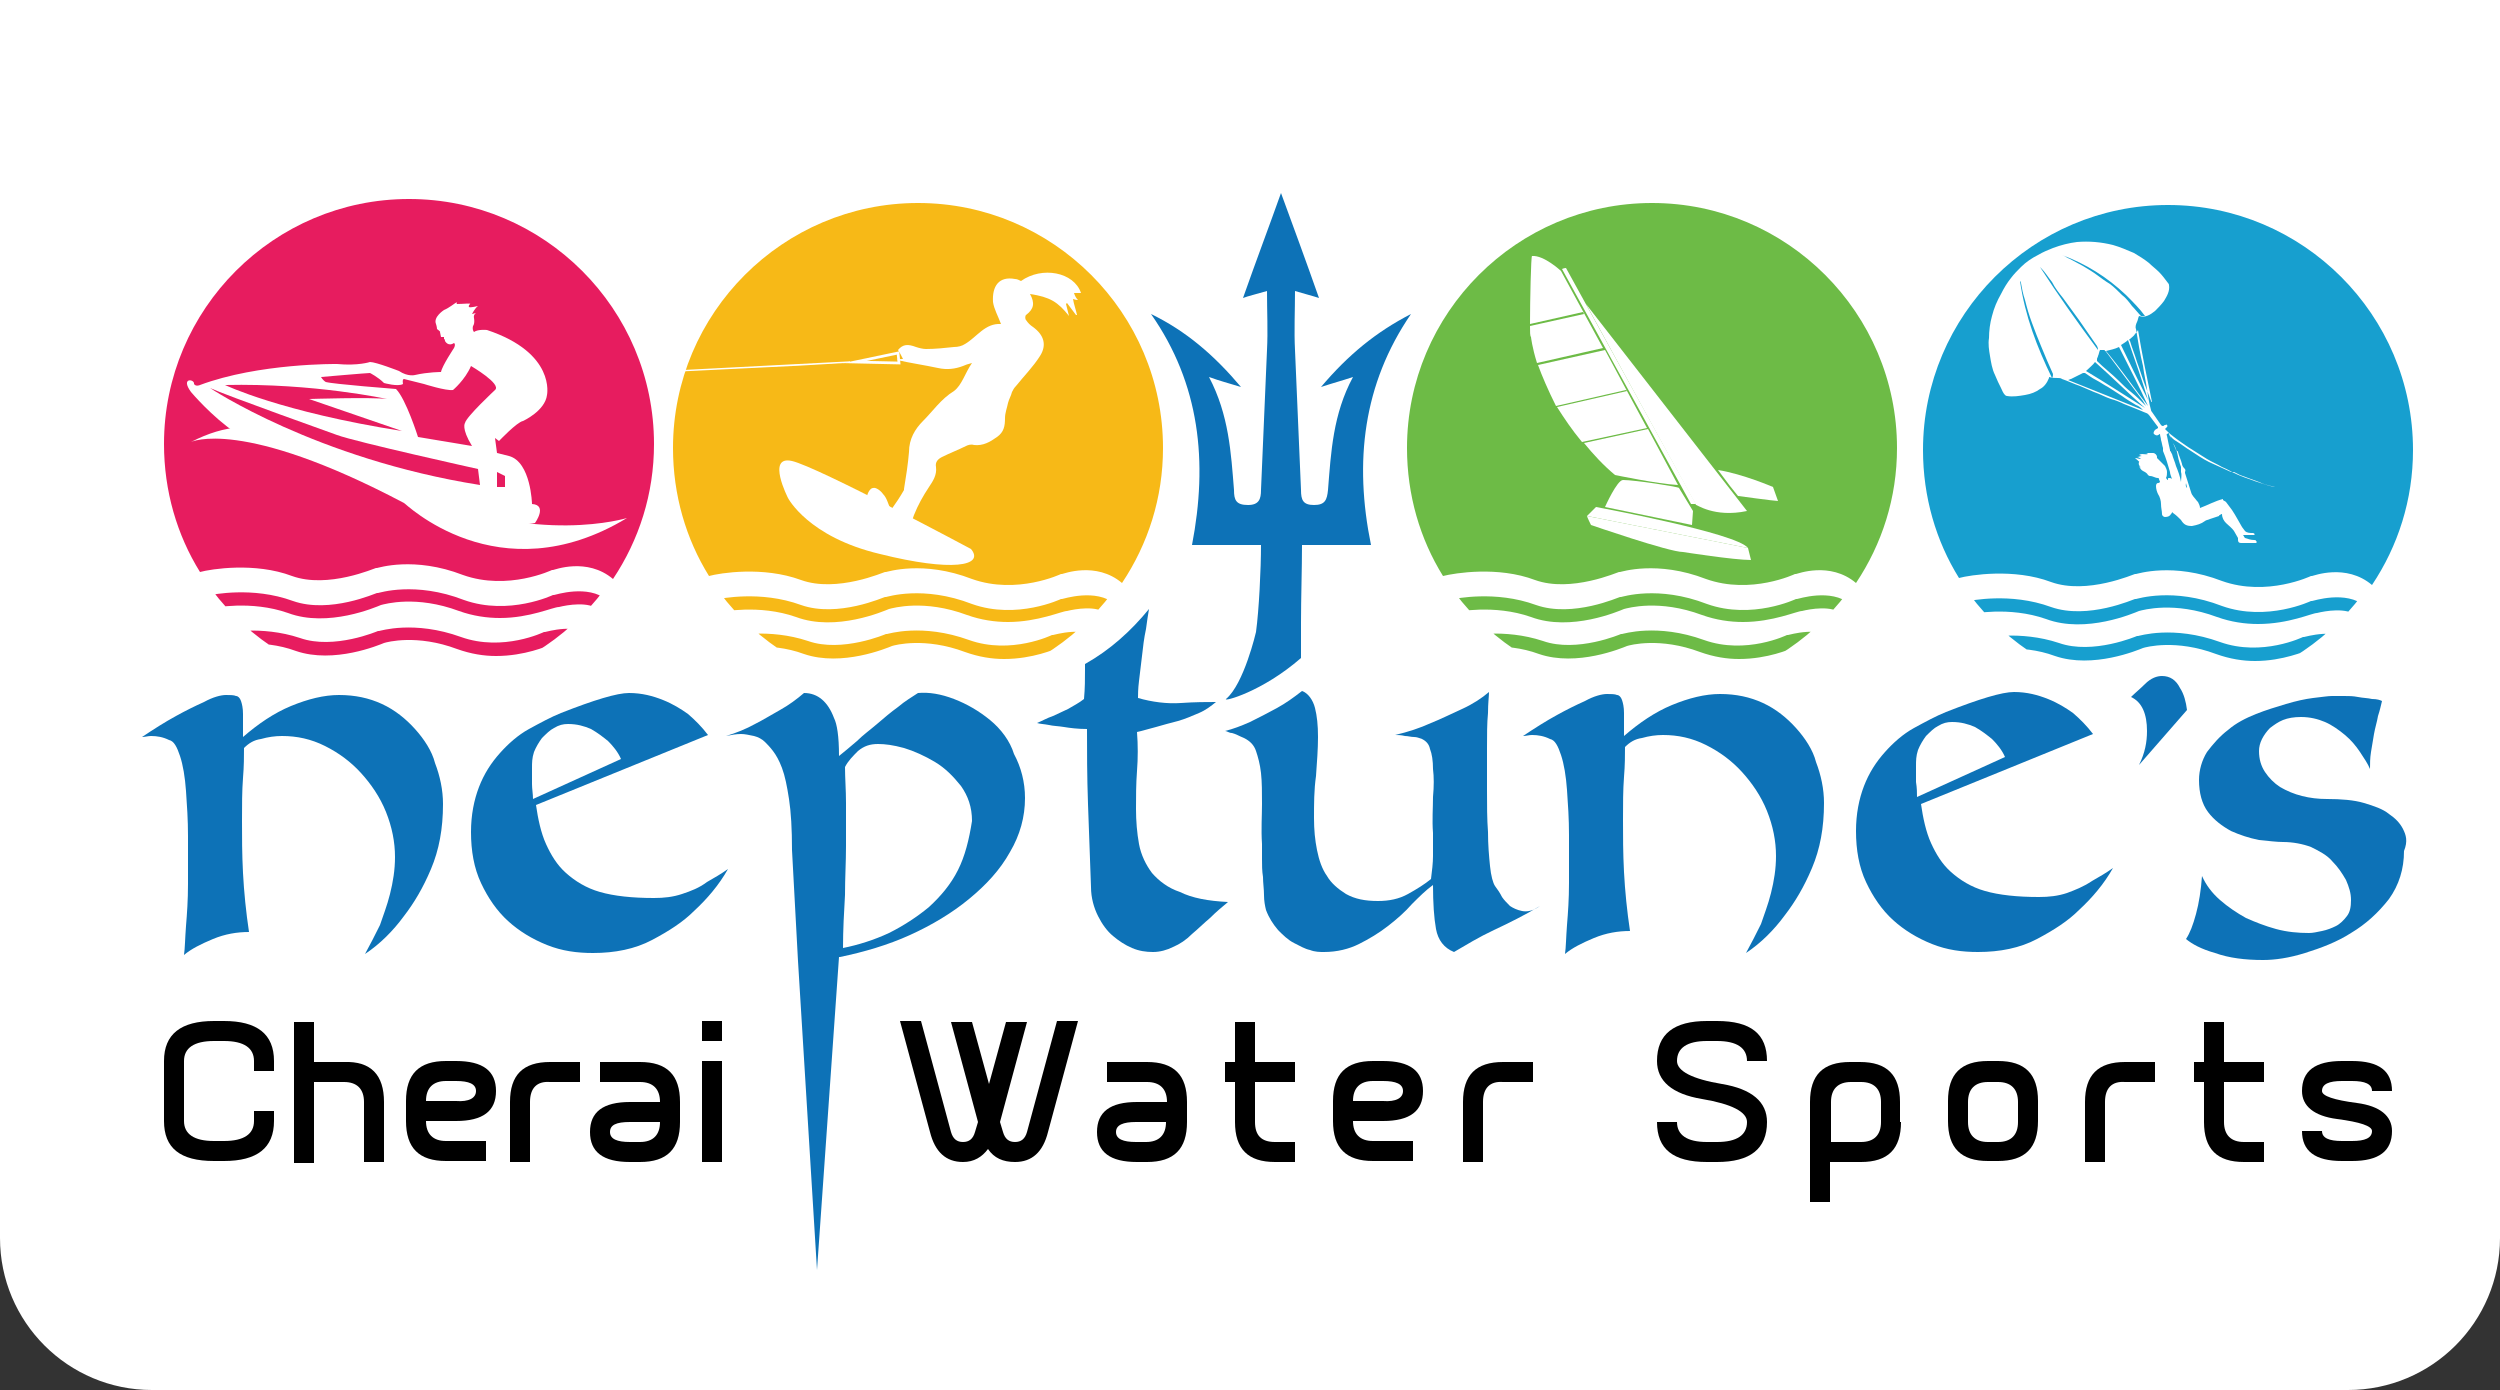 <?xml version="1.0" encoding="utf-8"?>
<!-- Generator: Adobe Illustrator 19.0.0, SVG Export Plug-In . SVG Version: 6.00 Build 0)  -->
<svg version="1.1" id="Layer_1" xmlns="http://www.w3.org/2000/svg" xmlns:xlink="http://www.w3.org/1999/xlink" x="0px" y="0px"
	 viewBox="-180 320.8 250 139" style="enable-background:new -180 320.8 250 139;" xml:space="preserve">
<rect x="-180" y="320.8" width="250" height="139" fill="#333333" stroke="none"/>
<style type="text/css">
	.st0{fill:#FFFFFF;}
	.st1{fill:#0D72B7;}
	.st2{fill:#053856;}
	.st3{fill:#E71C5F;}
	.st4{fill:#6DBB46;}
	.st5{clip-path:url(#XMLID_18_);fill:#6DBB46;}
	.st6{fill:none;}
	.st7{fill:#179FCF;}
	.st8{clip-path:url(#XMLID_21_);fill:#179FCF;}
	.st9{fill:#F38F21;}
	.st10{fill:#F7B917;}
	.st11{clip-path:url(#XMLID_22_);fill:#F7B917;}
	.st12{clip-path:url(#XMLID_23_);fill:#E71C5F;}
	.st13{fill:#FFFFFF;stroke:#FFFFFF;stroke-width:0.137;stroke-miterlimit:10;}
	.st14{fill:none;stroke:#FFFFFF;stroke-width:0.274;stroke-miterlimit:10;}
</style>
<path class="st0" d="M54.8,459.8h-219.6c-8.4,0-15.2-6.8-15.2-15.2V319.8H70v124.8C70,453,63.2,459.8,54.8,459.8z"/>
<g id="XMLID_10_">
	<path id="XMLID_775_" class="st1" d="M60.7,408.7"/>
	<g id="XMLID_759_">
		<path id="XMLID_773_" d="M-152.6,426.9v1h-2v-1c0-1.3-1-2-3-2h-1c-2,0-3,0.7-3,2v6c0,1.3,1,2,3,2h1c2,0,3-0.7,3-2v-1h2v1
			c0,2.7-1.7,4-5,4h-1c-3.4,0-5-1.3-5-4v-6c0-2.7,1.7-4,5-4h1C-154.3,422.9-152.6,424.2-152.6,426.9z"/>
		<path id="XMLID_771_" d="M-141.6,431v6h-2v-6c0-1.3-0.7-2-2-2h-3v8.1h-2v-14.1h2v4h3C-142.9,426.9-141.6,428.3-141.6,431z"/>
		<path id="XMLID_768_" d="M-134.4,426.9c2.7,0,4,1,4,3c0,2-1.3,3-4,3h-3c0,1.3,0.7,2,2,2h4v2h-4c-2.7,0-4-1.3-4-4v-2
			c0-2.7,1.3-4,4-4H-134.4z M-132.4,429.9c0-0.7-0.7-1-2-1h-1c-1.3,0-2,0.7-2,2h3C-133.1,431-132.4,430.6-132.4,429.9z"/>
		<path id="XMLID_766_" d="M-127,431v6h-2v-6c0-2.7,1.3-4,4-4h3v2h-3C-126.3,428.9-127,429.6-127,431z"/>
		<path id="XMLID_763_" d="M-117,437c-2.7,0-4-1-4-3s1.3-3,4-3h3c0-1.3-0.7-2-2-2h-4v-2h4c2.7,0,4,1.3,4,4v2c0,2.7-1.3,4-4,4H-117z
			 M-119,434c0,0.7,0.7,1,2,1h1c1.3,0,2-0.7,2-2h-3C-118.4,433-119,433.3-119,434z"/>
		<path id="XMLID_760_" d="M-109.8,424.9v-2h2v2H-109.8z M-107.8,426.9V437h-2v-10.1H-107.8z"/>
	</g>
	<g id="XMLID_706_">
		<path id="XMLID_757_" d="M-81.2,435.7c-0.6,0.8-1.4,1.3-2.5,1.3c-1.7,0-2.8-1-3.3-3l-3-11.1h2.1l3,11.1c0.2,0.7,0.6,1,1.2,1
			c0.6,0,1-0.3,1.2-1l0.3-1l-2.7-10h2.1l1.7,6.2l1.7-6.2h2.1l-2.7,10l0.3,1c0.2,0.7,0.6,1,1.2,1c0.6,0,1-0.3,1.2-1l3-11.1h2.1
			l-3,11.1c-0.5,2-1.6,3-3.3,3C-79.7,437-80.6,436.6-81.2,435.7z"/>
		<path id="XMLID_754_" d="M-66.3,437c-2.7,0-4-1-4-3s1.3-3,4-3h3c0-1.3-0.7-2-2-2h-4v-2h4c2.7,0,4,1.3,4,4v2c0,2.7-1.3,4-4,4H-66.3
			z M-68.4,434c0,0.7,0.7,1,2,1h1c1.3,0,2-0.7,2-2h-3C-67.7,433-68.4,433.3-68.4,434z"/>
		<path id="XMLID_752_" d="M-52.5,435h2v2h-2c-2.7,0-4-1.3-4-4v-4h-1v-2h1v-4h2v4h4v2h-4v4C-54.5,434.3-53.9,435-52.5,435z"/>
		<path id="XMLID_749_" d="M-41.7,426.9c2.7,0,4,1,4,3c0,2-1.3,3-4,3h-3c0,1.3,0.7,2,2,2h4v2h-4c-2.7,0-4-1.3-4-4v-2
			c0-2.7,1.3-4,4-4H-41.7z M-39.7,429.9c0-0.7-0.7-1-2-1h-1c-1.3,0-2,0.7-2,2h3C-40.4,431-39.7,430.6-39.7,429.9z"/>
		<path id="XMLID_747_" d="M-31.7,431v6h-2v-6c0-2.7,1.3-4,4-4h3v2h-3C-31,428.9-31.7,429.6-31.7,431z"/>
		<path id="XMLID_741_" d="M-8.3,422.9c3.4,0,5,1.3,5,4h-2c0-1.3-1-2-3-2h-1c-2,0-3,0.7-3,2c0,1,1.5,1.8,4.5,2.3
			c3,0.5,4.5,1.8,4.5,3.8c0,2.7-1.7,4-5,4h-1c-3.4,0-5-1.3-5-4h2c0,1.3,1,2,3,2h1c2,0,3-0.7,3-2c0-1-1.5-1.8-4.5-2.3
			c-3-0.5-4.5-1.8-4.5-3.8c0-2.7,1.7-4,5-4H-8.3z"/>
		<path id="XMLID_730_" d="M10.1,433c0,2.7-1.3,4-4,4H3v4H1V431c0-2.7,1.3-4,4-4h1c2.7,0,4,1.3,4,4V433z M6.1,435c1.3,0,2-0.7,2-2
			v-2c0-1.3-0.7-2-2-2h-1c-1.3,0-2,0.7-2,2v4H6.1z"/>
		<path id="XMLID_727_" d="M19.8,426.9c2.7,0,4,1.3,4,4v2c0,2.7-1.3,4-4,4h-1c-2.7,0-4-1.3-4-4v-2c0-2.7,1.3-4,4-4H19.8z M21.8,431
			c0-1.3-0.7-2-2-2h-1c-1.3,0-2,0.7-2,2v2c0,1.3,0.7,2,2,2h1c1.3,0,2-0.7,2-2V431z"/>
		<path id="XMLID_725_" d="M30.5,431v6h-2v-6c0-2.7,1.3-4,4-4h3v2h-3C31.2,428.9,30.5,429.6,30.5,431z"/>
		<path id="XMLID_723_" d="M44.4,435h2v2h-2c-2.7,0-4-1.3-4-4v-4h-1v-2h1v-4h2v4h4v2h-4v4C42.4,434.3,43.1,435,44.4,435z"/>
		<path id="XMLID_721_" d="M55.2,426.9c2.7,0,4,1,4,3h-2c0-0.7-0.7-1-2-1h-1c-1.3,0-2,0.3-2,1c0,0.5,1.2,0.9,3.5,1.2
			c2.3,0.3,3.5,1.3,3.5,2.8c0,2-1.3,3-4,3h-1c-2.7,0-4-1-4-3h2c0,0.7,0.7,1,2,1h1c1.3,0,2-0.3,2-1c0-0.5-1.2-0.9-3.5-1.2
			c-2.3-0.3-3.5-1.3-3.5-2.8c0-2,1.3-3,4-3H55.2z"/>
	</g>
	<line id="XMLID_704_" class="st2" x1="-48.5" y1="386" x2="-48.5" y2="386"/>
	<path id="XMLID_703_" class="st1" d="M-95.7,415.6"/>
	<g id="XMLID_663_">
		<path id="XMLID_698_" class="st1" d="M-138.5,393.7c-0.9-1-2-1.9-3.3-2.5c-1.3-0.6-2.7-0.9-4.3-0.9c-1.5,0-3.1,0.4-4.8,1.1
			c-1.7,0.7-3.3,1.8-4.8,3.1c0-1,0-1.7,0-2.3c0-0.6-0.1-1-0.2-1.3c-0.1-0.3-0.3-0.5-0.5-0.5c-0.2-0.1-0.6-0.1-1-0.1
			c-0.5,0-1.3,0.2-2.2,0.7c-0.9,0.4-1.9,0.9-2.8,1.4c-1.1,0.6-2.2,1.3-3.4,2.1c0.3,0,0.6-0.1,0.9-0.1c0.6,0,1.2,0.1,1.8,0.4
			c0.5,0.1,0.8,0.7,1.1,1.6c0.3,0.9,0.5,2.1,0.6,3.5c0.1,1.4,0.2,2.9,0.2,4.5c0,1.6,0,3.2,0,4.8c0,1.6-0.1,3-0.2,4.2
			c-0.1,1.3-0.1,2.2-0.2,2.9c0.7-0.6,1.7-1.1,2.9-1.6c1.2-0.5,2.4-0.7,3.6-0.7c-0.3-2-0.5-4-0.6-5.9c-0.1-1.9-0.1-3.6-0.1-5.2
			c0-1.6,0-3,0.1-4.3c0.1-1.2,0.1-2.2,0.1-3c0.5-0.5,1-0.8,1.7-0.9c0.7-0.2,1.4-0.3,2.1-0.3c1.5,0,2.9,0.3,4.3,1
			c1.4,0.7,2.6,1.6,3.6,2.7c1,1.1,1.9,2.4,2.5,3.9c0.6,1.5,0.9,3,0.9,4.5c0,1.3-0.2,2.5-0.5,3.7c-0.3,1.2-0.7,2.2-1,3.1
			c-0.5,1-1,2-1.5,2.9c1.5-1,2.8-2.3,3.9-3.8c1-1.3,1.9-2.8,2.7-4.7c0.8-1.9,1.2-4,1.2-6.5c0-1.4-0.3-2.8-0.8-4.1
			C-136.8,395.9-137.6,394.7-138.5,393.7z"/>
		<path id="XMLID_693_" class="st1" d="M-111.8,410.2c-0.9,0.3-1.8,0.4-2.8,0.4c-2.2,0-4-0.2-5.4-0.6c-1.4-0.4-2.5-1.1-3.4-1.9
			c-0.9-0.8-1.5-1.8-2-2.9c-0.5-1.1-0.8-2.5-1-3.9l17.2-7c-0.6-0.8-1.3-1.5-2-2.1c-0.7-0.5-1.5-1-2.5-1.4c-1-0.4-2.1-0.7-3.4-0.7
			c-1.2,0-3.5,0.7-6.8,2c-1,0.4-2.1,1-3.2,1.6c-1.1,0.6-2.1,1.5-2.9,2.4c-0.9,1-1.6,2.1-2.1,3.4c-0.5,1.3-0.8,2.8-0.8,4.5
			c0,1.9,0.3,3.6,1,5.1c0.7,1.5,1.6,2.8,2.7,3.8c1.1,1,2.4,1.8,3.9,2.4c1.5,0.6,3,0.8,4.6,0.8c2.2,0,4.2-0.4,5.9-1.3
			c1.7-0.9,3.1-1.8,4.2-2.9c1.3-1.2,2.5-2.6,3.4-4.2c-0.7,0.5-1.4,0.9-2.1,1.3C-110.1,409.6-110.9,409.9-111.8,410.2z M-126.8,399.2
			c0-0.5,0-1.1,0-1.6c0-0.5,0-1,0.2-1.6c0.2-0.5,0.5-1,0.8-1.4c0.4-0.4,0.8-0.8,1.2-1c0.5-0.3,0.9-0.4,1.4-0.4
			c0.9,0,1.6,0.2,2.3,0.5c0.7,0.4,1.2,0.8,1.7,1.2c0.5,0.5,1,1.1,1.3,1.8l-8.8,4C-126.7,400.2-126.8,399.7-126.8,399.2z"/>
		<path id="XMLID_692_" class="st1" d="M-27.8,411.9c-0.5-0.1-0.9-0.3-1.2-0.5c-0.3-0.3-0.6-0.6-0.8-0.9c-0.2-0.4-0.4-0.7-0.7-1.1
			c-0.2-0.3-0.4-1-0.5-2c-0.1-1-0.2-2.1-0.2-3.4c-0.1-1.3-0.1-2.7-0.1-4.2c0-1.5,0-2.9,0-4.2c0-1.3,0-2.5,0.1-3.5
			c0-1,0.1-1.7,0.1-2.1c-0.7,0.6-1.6,1.2-2.7,1.7c-1.1,0.5-2.1,1-3.1,1.4c-1.1,0.5-2.3,0.9-3.6,1.2c0.3,0,0.6,0,1,0.1
			c0.3,0,0.6,0.1,0.9,0.1c0.3,0,0.5,0.1,0.8,0.2c0.4,0.2,0.7,0.5,0.8,1c0.2,0.5,0.3,1.2,0.3,2c0.1,0.8,0.1,1.7,0,2.8
			c0,1.1-0.1,2.3,0,3.6c0,0.8,0,1.6,0,2.3c0,0.7-0.1,1.5-0.2,2.3c-0.6,0.5-1.4,1-2.3,1.5c-0.9,0.5-1.9,0.7-3,0.7
			c-1.3,0-2.3-0.2-3.2-0.7c-0.8-0.5-1.5-1.1-1.9-1.8c-0.5-0.7-0.8-1.6-1-2.6c-0.2-1-0.3-2-0.3-3.2c0-1.4,0-2.8,0.2-4.2
			c0.1-1.4,0.2-2.7,0.2-3.9c0-1.2-0.1-2.1-0.3-2.9c-0.2-0.8-0.7-1.5-1.3-1.7c-0.9,0.7-1.6,1.2-2.5,1.7c-0.9,0.5-1.9,1-2.7,1.4
			c-0.9,0.4-1.7,0.7-2.5,0.9c0.2,0,0.4,0.2,0.7,0.2c0.4,0.1,0.7,0.3,1.2,0.5c0.6,0.3,1,0.7,1.2,1.3c0.2,0.6,0.4,1.3,0.5,2.2
			c0.1,0.9,0.1,2,0.1,3.1c0,1.2-0.1,2.5,0,4c0,0.4,0,0.9,0,1.5c0,0.6,0,1.2,0.1,1.8c0,0.6,0.1,1.2,0.1,1.8c0,0.6,0.1,1.1,0.2,1.5
			c0.3,0.8,0.7,1.4,1.2,2c0.5,0.5,1,1,1.6,1.3c0.6,0.3,1.1,0.6,1.6,0.7c0.5,0.2,1,0.2,1.4,0.2c1.3,0,2.5-0.3,3.5-0.8
			c1-0.5,2-1.1,2.9-1.8c0.9-0.7,1.7-1.4,2.4-2.2c0.7-0.7,1.4-1.4,2.1-1.9c0,1.8,0.1,3.3,0.3,4.4c0.2,1.1,0.8,1.9,1.8,2.3
			c1.2-0.7,2.5-1.5,4-2.2c1.5-0.7,3.1-1.5,4.6-2.4C-26.7,411.9-27.3,412-27.8,411.9z"/>
		<path id="XMLID_689_" class="st1" d="M-0.4,393.6c-0.9-1-2-1.9-3.3-2.5c-1.3-0.6-2.7-0.9-4.3-0.9c-1.5,0-3.1,0.4-4.8,1.1
			c-1.7,0.7-3.3,1.8-4.8,3.1c0-1,0-1.7,0-2.3c0-0.6-0.1-1-0.2-1.3c-0.1-0.3-0.3-0.5-0.5-0.5c-0.2-0.1-0.6-0.1-1-0.1
			c-0.5,0-1.3,0.2-2.2,0.7c-0.9,0.4-1.9,0.9-2.8,1.4c-1.1,0.6-2.2,1.3-3.4,2.1c0.3,0,0.6-0.1,0.9-0.1c0.6,0,1.2,0.1,1.8,0.4
			c0.5,0.1,0.8,0.7,1.1,1.6s0.5,2.1,0.6,3.5c0.1,1.4,0.2,2.9,0.2,4.5c0,1.6,0,3.2,0,4.8c0,1.6-0.1,3-0.2,4.2
			c-0.1,1.3-0.1,2.2-0.2,2.9c0.7-0.6,1.7-1.1,2.9-1.6c1.2-0.5,2.4-0.7,3.6-0.7c-0.3-2-0.5-4-0.6-5.9c-0.1-1.9-0.1-3.6-0.1-5.2
			c0-1.6,0-3,0.1-4.3c0.1-1.2,0.1-2.2,0.1-3c0.5-0.5,1-0.8,1.7-0.9c0.7-0.2,1.4-0.3,2.1-0.3c1.5,0,2.9,0.3,4.3,1
			c1.4,0.7,2.6,1.6,3.6,2.7c1,1.1,1.9,2.4,2.5,3.9c0.6,1.5,0.9,3,0.9,4.5c0,1.3-0.2,2.5-0.5,3.7c-0.3,1.2-0.7,2.2-1,3.1
			c-0.5,1-1,2-1.5,2.9c1.5-1,2.8-2.3,3.9-3.8c1-1.3,1.9-2.8,2.7-4.7c0.8-1.9,1.2-4,1.2-6.5c0-1.4-0.3-2.8-0.8-4.1
			C1.3,395.8,0.5,394.6-0.4,393.6z"/>
		<path id="XMLID_685_" class="st1" d="M26.7,410.1c-0.9,0.3-1.8,0.4-2.8,0.4c-2.2,0-4-0.2-5.4-0.6c-1.4-0.4-2.5-1.1-3.4-1.9
			c-0.9-0.8-1.5-1.8-2-2.9c-0.5-1.1-0.8-2.5-1-3.9l17.2-7c-0.6-0.8-1.3-1.5-2-2.1c-0.7-0.5-1.5-1-2.5-1.4c-1-0.4-2.1-0.7-3.4-0.7
			c-1.2,0-3.5,0.7-6.8,2c-1,0.4-2.1,1-3.2,1.6c-1.1,0.6-2.1,1.5-2.9,2.4c-0.9,1-1.6,2.1-2.1,3.4c-0.5,1.3-0.8,2.8-0.8,4.5
			c0,1.9,0.3,3.6,1,5.1c0.7,1.5,1.6,2.8,2.7,3.8c1.1,1,2.4,1.8,3.9,2.4c1.5,0.6,3,0.8,4.6,0.8c2.2,0,4.2-0.4,5.9-1.3
			c1.7-0.9,3.1-1.8,4.2-2.9c1.3-1.2,2.5-2.6,3.4-4.2c-0.7,0.5-1.4,0.9-2.1,1.3C28.3,409.5,27.5,409.8,26.7,410.1z M11.6,399
			c0-0.5,0-1.1,0-1.6c0-0.5,0-1,0.2-1.6c0.2-0.5,0.5-1,0.8-1.4c0.4-0.4,0.8-0.8,1.2-1c0.5-0.3,0.9-0.4,1.4-0.4
			c0.9,0,1.6,0.2,2.3,0.5c0.7,0.4,1.2,0.8,1.7,1.2c0.5,0.5,1,1.1,1.3,1.8l-8.8,4C11.7,400.1,11.7,399.6,11.6,399z"/>
		<path id="XMLID_683_" class="st1" d="M60.3,403.7c-0.3-0.6-0.8-1.1-1.4-1.5c-0.6-0.5-1.5-0.8-2.5-1.1c-1-0.3-2.3-0.4-3.7-0.4
			c-0.9,0-1.7-0.1-2.5-0.3c-0.8-0.2-1.5-0.5-2.2-0.9c-0.6-0.4-1.1-0.9-1.5-1.5c-0.4-0.6-0.6-1.3-0.6-2.1c0-0.4,0.1-0.8,0.3-1.2
			c0.2-0.4,0.5-0.8,0.8-1.1c0.4-0.3,0.8-0.6,1.3-0.8c0.5-0.2,1.1-0.3,1.8-0.3c0.9,0,1.7,0.2,2.4,0.5c0.7,0.3,1.4,0.8,2,1.3
			c0.6,0.5,1.1,1.1,1.5,1.7c0.4,0.6,0.8,1.2,1,1.7c0-0.5,0-1.1,0.1-1.7c0.1-0.6,0.2-1.2,0.3-1.8c0.1-0.6,0.3-1.2,0.4-1.8
			c0.2-0.6,0.3-1.1,0.4-1.5c-0.2-0.1-0.5-0.2-1-0.2c-0.4-0.1-0.9-0.1-1.4-0.2c-0.5-0.1-0.9-0.1-1.4-0.1c-0.5,0-0.9,0-1.2,0
			c-0.4,0-1,0.1-1.9,0.2c-0.8,0.1-1.7,0.3-2.7,0.6c-1,0.3-2,0.6-3,1s-2,0.9-2.8,1.6c-0.8,0.6-1.5,1.4-2.1,2.2
			c-0.5,0.8-0.8,1.8-0.8,2.8c0,1.3,0.3,2.4,0.9,3.2c0.6,0.8,1.4,1.4,2.3,1.9c0.9,0.4,1.8,0.7,2.8,0.9c1,0.1,1.8,0.2,2.4,0.2
			c1,0,2,0.2,2.8,0.5c0.8,0.4,1.6,0.8,2.1,1.4c0.6,0.6,1,1.2,1.4,1.9c0.3,0.7,0.5,1.3,0.5,2c0,0.7-0.1,1.2-0.4,1.6
			c-0.3,0.4-0.7,0.8-1.1,1c-0.4,0.2-0.9,0.4-1.4,0.5c-0.5,0.1-0.9,0.2-1.3,0.2c-1.1,0-2.2-0.1-3.3-0.4c-1.1-0.3-2.1-0.7-3-1.1
			c-0.9-0.5-1.8-1.1-2.6-1.8c-0.8-0.7-1.4-1.5-1.8-2.4c-0.1,1.4-0.3,2.7-0.6,3.8c-0.3,1.1-0.6,1.9-1,2.5c0.6,0.5,1.5,1,2.9,1.4
			c1.4,0.5,3,0.7,4.8,0.7c1.2,0,2.6-0.2,4.2-0.7c1.6-0.5,3.2-1.1,4.6-2c1.5-0.9,2.7-2,3.8-3.4c1-1.4,1.5-3,1.5-4.8
			C60.8,404.9,60.6,404.3,60.3,403.7z"/>
		<path id="XMLID_682_" class="st1" d="M36.2,388.4c-0.5,0-1.1,0.2-1.7,0.8c-0.5,0.5-1,0.9-1.4,1.3c1.1,0.5,1.6,1.7,1.6,3.4
			c0,1.1-0.2,2.2-0.8,3.4l4.8-5.5c-0.1-0.8-0.3-1.6-0.7-2.2C37.6,388.8,37,388.4,36.2,388.4z"/>
		<path id="XMLID_677_" class="st1" d="M-60.8,375.3c2.4,0,4.6,0,6.9,0c0,2.4-0.2,6.5-0.5,8.7c0,0-1.2,5.2-3,6.7
			c-0.3,0.3,3.6-0.7,7.5-4.1V383l0,0c0-2.3,0.1-5.4,0.1-7.7c2.4,0,4.6,0,6.9,0c-1.7-8.3-0.8-16.1,4-23.1c-3.5,1.8-6.3,4.1-9,7.3
			c1.2-0.4,2-0.6,3.2-1c-2,3.7-2.2,7.5-2.5,11.3c-0.1,1-0.3,1.5-1.4,1.5c-1.1,0-1.3-0.5-1.3-1.5c-0.2-4.7-0.4-9.3-0.6-14
			c-0.1-1.9,0-3.9,0-5.9c1,0.3,1.8,0.5,2.4,0.7c-1.3-3.7-2.7-7.5-3.8-10.5l0,0l0,0c-1.1,3.1-2.5,6.8-3.8,10.5
			c0.5-0.2,1.4-0.4,2.4-0.7c0,2.1,0.1,4,0,5.9c-0.2,4.7-0.4,9.3-0.6,14c0,0.9-0.2,1.5-1.3,1.5c-1.2,0-1.4-0.5-1.4-1.5
			c-0.3-3.7-0.5-7.5-2.5-11.3c1.1,0.4,1.9,0.6,3.2,1c-2.7-3.2-5.5-5.6-9-7.3C-60,359.2-59.2,367-60.8,375.3z"/>
		<path id="XMLID_667_" class="st1" d="M-81,392.8c-1.1-0.9-2.3-1.6-3.6-2.1c-1.3-0.5-2.5-0.7-3.6-0.6c-0.6,0.4-1.3,0.8-2,1.4
			c-0.7,0.5-1.4,1.1-2.1,1.7c-0.7,0.6-1.4,1.1-2,1.7c-0.7,0.6-1.3,1.1-1.8,1.5c0-2-0.2-3.2-0.5-3.8c-0.6-1.6-1.6-2.5-3-2.5
			c-0.7,0.6-1.5,1.2-2.4,1.7c-0.9,0.5-1.7,1-2.5,1.4c-0.9,0.5-1.9,0.9-2.9,1.2c0.5-0.1,1-0.2,1.5-0.2c0.4,0,0.8,0.1,1.3,0.2
			c0.4,0.1,0.8,0.3,1.1,0.6c0.2,0.2,0.5,0.5,0.8,0.9c0.3,0.4,0.6,0.9,0.9,1.7c0.3,0.8,0.5,1.8,0.7,3.1c0.2,1.3,0.3,3,0.3,5.1
			l0.6,11.1l0,0l1.9,30.9l2.2-31.3l0.1,0c2.4-0.5,4.8-1.2,7-2.2c2.2-1,4.2-2.2,5.9-3.6c1.7-1.4,3.1-2.9,4.1-4.7
			c1-1.7,1.5-3.5,1.5-5.4c0-1.6-0.4-3.1-1.1-4.4C-79,394.9-79.9,393.7-81,392.8z M-84.2,407.8c-0.7,1.4-1.7,2.6-2.9,3.7
			c-1.2,1-2.6,1.9-4,2.6c-1.5,0.7-3.1,1.2-4.6,1.5c0-1.8,0.1-3.6,0.2-5.3c0-1.7,0.1-3.3,0.1-4.9c0-1.5,0-3,0-4.3
			c0-1.3-0.1-2.5-0.1-3.6c0.3-0.6,0.8-1.1,1.3-1.6c0.6-0.5,1.2-0.7,2-0.7c0.7,0,1.5,0.1,2.6,0.4c1,0.3,2.1,0.8,3.1,1.4
			c1,0.6,1.8,1.4,2.6,2.4c0.7,1,1.1,2.1,1.1,3.5C-83.1,404.8-83.5,406.4-84.2,407.8z"/>
		<path id="XMLID_666_" class="st1" d="M-64.8,408.1c-0.6-0.8-1.1-1.8-1.3-2.9c-0.2-1.1-0.3-2.3-0.3-3.5c0-1.2,0-2.5,0.1-3.8
			c0.1-1.3,0.1-2.6,0-3.9c0.5-0.1,1.1-0.3,1.9-0.5c0.7-0.2,1.4-0.4,2.2-0.6c0.7-0.2,1.4-0.5,2.1-0.8c0.7-0.3,1.2-0.7,1.7-1.1
			c-0.9,0-2.1,0-3.5,0.1c-1.4,0.1-2.9-0.1-4.3-0.5c0-0.3,0-0.9,0.1-1.7c0.1-0.8,0.2-1.6,0.3-2.5c0.1-0.9,0.2-1.8,0.4-2.7
			c0.1-0.8,0.2-1.4,0.3-2c-1.8,2.2-3.9,4.1-6.4,5.5c0,0.2,0,0.4,0,0.6c0,0.9,0,1.8-0.1,2.9c-0.5,0.4-1.1,0.7-1.6,1
			c-0.6,0.3-1.1,0.5-1.5,0.7c-0.6,0.2-1.1,0.5-1.6,0.7c0.3,0.1,0.7,0.1,1.2,0.2c0.4,0.1,0.9,0.1,1.5,0.2c0.6,0.1,1.4,0.2,2.3,0.2
			c0,2.2,0,4.7,0.1,7.5c0.1,2.8,0.2,5.5,0.3,8.3c0,1.1,0.3,2.1,0.7,2.9c0.4,0.8,0.9,1.5,1.5,2c0.6,0.5,1.2,0.9,1.9,1.2
			c0.7,0.3,1.4,0.4,2.1,0.4c0.7,0,1.4-0.2,2-0.5c0.7-0.3,1.3-0.7,1.9-1.3c0.6-0.5,1.2-1.1,1.8-1.6c0.6-0.6,1.2-1.1,1.8-1.6
			c-2-0.1-3.6-0.4-4.8-1C-63.2,409.6-64.1,408.9-64.8,408.1z"/>
	</g>
	<g id="XMLID_105_">
		<path id="XMLID_661_" class="st3" d="M-150.8,378.4c3.6,1.3,8.3-0.8,8.4-0.8l0.1,0c0.1,0,3.7-1.2,8.6,0.7c4.5,1.6,8.9-0.5,8.9-0.5
			l0.1,0c0.1,0,3.4-1.3,6,0.9c2.6-3.9,4.1-8.5,4.1-13.5c0-13.5-11-24.5-24.5-24.5s-24.5,11-24.5,24.5c0,4.7,1.3,9.1,3.6,12.8
			C-158.9,377.7-154.5,377-150.8,378.4z"/>
		<path id="XMLID_655_" class="st4" d="M-26.5,378.8c3.6,1.3,8.3-0.8,8.4-0.8l0.1,0c0.1,0,3.7-1.2,8.6,0.7c4.5,1.6,8.9-0.5,8.9-0.5
			l0.1,0c0.1,0,3.4-1.3,6,0.9c2.6-3.9,4.1-8.5,4.1-13.5c0-13.5-11-24.5-24.5-24.5s-24.5,11-24.5,24.5c0,4.7,1.3,9.1,3.6,12.8
			C-34.5,378.1-30.2,377.4-26.5,378.8z"/>
		<g id="XMLID_640_">
			<defs>
				<circle id="XMLID_641_" cx="-14.9" cy="365.4" r="24.5"/>
			</defs>
			<clipPath id="XMLID_18_">
				<use xlink:href="#XMLID_641_"  style="overflow:visible;"/>
			</clipPath>
			<path id="XMLID_645_" class="st5" d="M-5.7,383c-1.3,0-2.7-0.2-4.1-0.7c-4.3-1.6-7.4-0.7-7.8-0.6c-0.5,0.2-5.3,2.3-9.3,0.8
				c-3.7-1.3-7.5-0.5-7.5-0.5l-0.3-1.3c0.2,0,4.2-0.9,8.3,0.6c3.7,1.3,8.3-0.8,8.4-0.8l0.1,0c0.1,0,3.7-1.2,8.6,0.7
				c4.5,1.6,8.9-0.5,8.9-0.5l0.1,0c0.1,0,3.4-1.1,5.3,0.5l-0.8,1c-1-0.9-3.2-0.5-4-0.3C-0.3,381.9-2.7,383-5.7,383z"/>
			<path id="XMLID_642_" class="st5" d="M-6.1,386.7c-1.2,0-2.5-0.2-3.9-0.7c-4-1.5-7-0.7-7.3-0.6c-0.5,0.2-5,2.1-8.8,0.8
				c-3.5-1.3-7-0.5-7.1-0.5l-0.3-1.3c0.2,0,3.9-0.8,7.8,0.5c3.4,1.2,7.8-0.7,7.8-0.7l0.1,0c0.1,0,3.5-1.1,8.2,0.6
				c4.2,1.5,8.3-0.5,8.3-0.5l0.1,0c0.1,0,3.3-1,5,0.5l-0.8,1c-1-0.8-3-0.5-3.7-0.2C-1,385.7-3.2,386.7-6.1,386.7z"/>
		</g>
		<circle id="XMLID_639_" class="st6" cx="-14.9" cy="365" r="24.5"/>
		<g id="XMLID_623_">
			<path id="XMLID_638_" class="st0" d="M-17.7,368.8c-0.6,0-1.8,2.7-1.8,2.7l8.7,1.8l0.1-1.4l-1.4-2.3
				C-12,369.5-16.5,368.8-17.7,368.8z"/>
			<path id="XMLID_637_" class="st0" d="M-10.4,371.2l-13-23.6c0,0-0.2,0-0.4,0.1l12.9,23.5C-10.7,371.2-10.4,371.2-10.4,371.2z"/>
			<path id="XMLID_636_" class="st0" d="M-5.3,371.9l-16.1-20.7l11,20.1C-10.4,371.2-8.6,372.6-5.3,371.9z"/>
			<path id="XMLID_635_" class="st0" d="M-6.2,370.4c0,0,3.7,0.5,4,0.5l-0.5-1.4c0,0-3-1.3-5.5-1.7l1.2,1.6L-6.2,370.4z"/>
			<path id="XMLID_634_" class="st0" d="M-21.3,372.4c0,0.1,0.4,0.9,0.4,0.9s7.8,2.7,9.2,2.7c0,0,5.1,0.8,6.8,0.8l-0.3-1.2
				L-21.3,372.4z"/>
			<path id="XMLID_633_" class="st0" d="M-20.4,371.5L-20.4,371.5l-0.9,0.9l16.1,3.2C-6.3,374.1-20.4,371.5-20.4,371.5z"/>
			<path id="XMLID_632_" class="st0" d="M-23.9,347.9c0,0-1.7-1.6-2.9-1.5c-0.1,0-0.2,4.5-0.2,6.8l5.3-1.2l0.1,0.2l-5.4,1.2
				c0,0.6,0,1,0.1,1.1c0,0,0.1,1,0.6,2.6l6.6-1.5L-23.9,347.9z"/>
			<path id="XMLID_631_" class="st0" d="M-26.2,357.3c0.4,1.1,1,2.5,1.8,4.1l7-1.6l0.1,0.1l-2.2-4.1L-26.2,357.3z"/>
			<polygon id="XMLID_630_" class="st0" points="-17.3,359.9 -17.3,359.9 -17.3,359.9 			"/>
			<path id="XMLID_629_" class="st0" d="M-15.3,363.6l-2-3.7l-7,1.6c0.7,1.1,1.5,2.3,2.5,3.5L-15.3,363.6L-15.3,363.6z"/>
			<path id="XMLID_628_" class="st0" d="M-18.5,368.3c0,0,4.3,0.9,6.3,1l-3-5.6l-6.4,1.4C-20.7,366.2-19.7,367.3-18.5,368.3z"/>
		</g>
		<path id="XMLID_612_" class="st7" d="M25.1,379c3.6,1.3,8.3-0.8,8.4-0.8l0.1,0c0.1,0,3.7-1.2,8.6,0.7c4.5,1.6,8.9-0.5,8.9-0.5
			l0.1,0c0.1,0,3.4-1.3,6,0.9c2.6-3.9,4.1-8.5,4.1-13.5c0-13.5-11-24.5-24.5-24.5s-24.5,11-24.5,24.5c0,4.7,1.3,9.1,3.6,12.8
			C17,378.3,21.4,377.6,25.1,379z"/>
		<g id="XMLID_603_">
			<defs>
				<circle id="XMLID_604_" cx="36.6" cy="365.6" r="24.5"/>
			</defs>
			<clipPath id="XMLID_21_">
				<use xlink:href="#XMLID_604_"  style="overflow:visible;"/>
			</clipPath>
			<path id="XMLID_609_" class="st8" d="M45.8,383.2c-1.3,0-2.7-0.2-4.1-0.7c-4.3-1.6-7.4-0.7-7.8-0.6c-0.5,0.2-5.3,2.3-9.3,0.8
				c-3.7-1.3-7.5-0.5-7.5-0.5l-0.3-1.3c0.2,0,4.2-0.9,8.3,0.6c3.7,1.3,8.3-0.8,8.4-0.8l0.1,0c0.1,0,3.7-1.2,8.6,0.7
				c4.5,1.6,8.9-0.5,8.9-0.5l0.1,0c0.1,0,3.4-1.1,5.3,0.5l-0.8,1c-1-0.9-3.2-0.5-4-0.3C51.2,382.1,48.9,383.2,45.8,383.2z"/>
			<path id="XMLID_605_" class="st8" d="M45.5,386.9c-1.2,0-2.5-0.2-3.9-0.7c-4-1.5-7-0.7-7.3-0.6c-0.5,0.2-5,2.1-8.8,0.8
				c-3.5-1.3-7-0.5-7.1-0.5l-0.3-1.3c0.2,0,3.9-0.8,7.8,0.5c3.4,1.2,7.8-0.7,7.8-0.7l0.1,0c0.1,0,3.5-1.1,8.2,0.6
				c4.2,1.5,8.3-0.5,8.3-0.5l0.1,0c0.1,0,3.3-1,5,0.5l-0.8,1c-1-0.8-3-0.5-3.7-0.2C50.5,385.9,48.3,386.9,45.5,386.9z"/>
		</g>
		<path id="XMLID_602_" class="st9" d="M26.4,364.8"/>
		<g id="XMLID_573_">
			<path id="XMLID_580_" class="st0" d="M43.2,368c0,0-0.1,0-0.1,0c-0.7-0.3-1.5-0.7-2.2-1c-0.6-0.3-1.2-0.7-1.8-1.1
				c-0.5-0.3-1-0.7-1.5-1c-0.2-0.1-0.4-0.3-0.6-0.5c0,0,0,0,0,0c0.2,0.5,0.4,0.9,0.6,1.4c0,0,0,0.1,0.1,0.1c0.1,0,0.1,0.1,0.1,0.1
				c0.1,0.4,0.3,0.8,0.4,1.2c0,0.1,0.1,0.3,0.2,0.4c0.1,0.1,0.2,0.2,0.1,0.4c0,0,0,0.1,0,0.1c0.2,0.6,0.4,1.3,0.6,1.9
				c0.1,0.4,0.4,0.6,0.6,0.9c0,0,0.1,0.1,0.1,0.1c0.1,0.2,0.2,0.4,0.2,0.6c0.8-0.3,1.5-0.7,2.3-0.9c0,0.1,0,0.1,0,0.1
				c0.1,0.1,0.2,0.1,0.3,0.2c0.2,0.3,0.4,0.5,0.6,0.8c0.4,0.6,0.7,1.2,1,1.7c0.1,0.1,0.2,0.3,0.3,0.4c0.2,0.2,0.5,0.2,0.8,0.2
				c0.1,0,0.1,0.1,0.2,0.1c0,0-0.1,0.1-0.1,0.1c-0.1,0-0.3,0-0.4,0c-0.2,0-0.5,0-0.7,0c0,0,0,0,0,0c0.1,0.1,0.1,0.2,0.2,0.3
				c0.3,0.1,0.6,0.2,0.9,0.2c0.1,0,0.2,0,0.2,0.1c0,0,0.1,0.1,0.1,0.1c0,0-0.1,0.1-0.1,0.1c-0.1,0-0.1,0-0.2,0c-0.4,0-0.9,0-1.3,0
				c-0.2,0-0.3-0.1-0.3-0.3c0,0,0-0.1,0-0.1c0,0,0-0.1,0-0.1c-0.1-0.2-0.3-0.5-0.4-0.7c-0.2-0.3-0.5-0.5-0.8-0.8
				c-0.2-0.2-0.4-0.5-0.4-0.9c-0.1,0-0.2,0.1-0.2,0.1c-0.1,0-0.1,0.1-0.1,0.1c-0.3,0.1-0.6,0.2-0.9,0.3c-0.2,0.1-0.4,0.1-0.5,0.2
				c-0.4,0.3-0.8,0.4-1.3,0.5c-0.5,0-0.8-0.1-1.1-0.6c0,0-0.1-0.1-0.1-0.1c-0.2-0.2-0.4-0.4-0.7-0.6c0,0-0.1-0.1-0.1-0.1
				c0,0.1,0,0.1-0.1,0.2c-0.1,0.2-0.3,0.3-0.6,0.3c-0.1,0-0.3-0.1-0.3-0.3c0-0.3-0.1-0.6-0.1-1c0-0.3-0.1-0.7-0.3-1
				c-0.1-0.2-0.2-0.5-0.2-0.8c0-0.2,0.1-0.3,0.2-0.3c0.1,0,0.1,0,0.2-0.1c0-0.1-0.1-0.2-0.1-0.3c0,0,0-0.1-0.1-0.1
				c-0.3,0-0.5-0.2-0.8-0.2c0,0-0.1,0-0.2-0.1c-0.1-0.2-0.3-0.3-0.5-0.4c-0.2-0.1-0.3-0.3-0.4-0.5c0.1,0.1,0.1,0.1,0.2,0.2
				c-0.1-0.2-0.3-0.3-0.2-0.6c0,0,0.1,0,0.1,0.1c0,0,0,0,0,0c-0.1-0.2-0.3-0.3-0.5-0.5c0.2,0,0.4,0.1,0.6,0.1c0,0,0,0,0,0
				c-0.1-0.1-0.3-0.2-0.4-0.2c0.2,0,0.3-0.1,0.5-0.1c0,0,0,0,0,0c-0.1,0-0.2-0.1-0.3-0.1c0.3-0.2,0.6,0,0.9-0.1
				c-0.1-0.1-0.2-0.1-0.3-0.1c0,0,0,0,0,0c0.3,0,0.5,0,0.8,0c0.2,0,0.4,0.2,0.4,0.4c0,0,0,0.1,0,0.1c0.2,0.2,0.4,0.4,0.6,0.6
				c0.1,0.1,0.1,0.1,0.2,0.2c0.1,0.2,0.2,0.4,0.2,0.6c0,0.2,0,0.4-0.1,0.6c0.1,0.1,0.1,0.2,0.2,0.2c0-0.2,0-0.2,0.1-0.2
				c0.1,0,0.2,0,0.3,0.1c-0.1-0.3-0.2-0.5-0.2-0.7c-0.2-0.7-0.4-1.4-0.7-2.1c0,0,0-0.1,0-0.1c0-0.1,0-0.1,0-0.2
				c-0.1-0.3-0.1-0.5-0.2-0.8c0-0.2-0.1-0.4-0.1-0.6c-0.1,0-0.1,0.1-0.2,0.1c-0.1,0.1-0.3,0-0.4-0.1c-0.1-0.1,0-0.3,0.1-0.4
				c0.1-0.1,0.2-0.1,0.3-0.2c0,0,0,0,0-0.1c-0.3-0.4-0.6-0.8-0.9-1.2c-0.1-0.1-0.2-0.2-0.3-0.2c-0.2-0.1-0.5-0.2-0.7-0.3
				c-0.5-0.2-1-0.4-1.5-0.6c-0.4-0.2-0.9-0.4-1.3-0.5c-0.6-0.2-1.1-0.5-1.7-0.7c-0.5-0.2-0.9-0.4-1.4-0.6c-0.6-0.2-1.2-0.5-1.8-0.7
				c-0.1-0.1-0.3-0.1-0.4-0.1c-0.3,0-0.6,0-0.9-0.1c0,0,0,0,0,0.1c-0.2,0.5-0.5,0.9-0.9,1.1c-0.4,0.3-0.9,0.5-1.5,0.6
				c-0.6,0.1-1.2,0.2-1.8,0.1c-0.1,0-0.2-0.1-0.2-0.1c-0.2-0.2-0.3-0.5-0.4-0.7c-0.2-0.4-0.4-0.8-0.6-1.3c-0.3-0.6-0.4-1.3-0.5-1.9
				c-0.1-0.6-0.2-1.2-0.1-1.8c0-0.7,0.1-1.5,0.3-2.2c0.2-0.8,0.5-1.5,0.9-2.2c0.3-0.6,0.6-1.1,1-1.6c0.3-0.4,0.6-0.7,1-1.1
				c0.5-0.5,1.1-0.9,1.7-1.2c0.5-0.3,1-0.5,1.5-0.7c0.8-0.3,1.6-0.5,2.4-0.6c1.2-0.1,2.4,0,3.6,0.3c0.7,0.2,1.4,0.5,2.1,0.8
				c0.5,0.3,1,0.6,1.5,1c0.3,0.3,0.7,0.6,1,0.9c0.3,0.3,0.6,0.7,0.9,1.1c0.1,0.1,0.1,0.2,0.1,0.2c0.1,0.6-0.2,1.1-0.5,1.6
				c-0.3,0.4-0.6,0.7-0.9,1c-0.5,0.4-1,0.7-1.6,0.5c-0.1,0.2-0.1,0.4-0.2,0.6c-0.1,0.2-0.2,0.5-0.1,0.7c0.2,1.2,0.4,2.5,0.7,3.7
				c0.1,0.8,0.3,1.6,0.4,2.3c0.1,0.7,0.2,1.4,0.4,2.1c0,0.1,0.1,0.2,0.1,0.2c0.3,0.4,0.6,0.9,0.9,1.3c0.1,0.1,0.1,0.1,0.2,0.1
				c0.1,0,0.1-0.1,0.2-0.1c0.1,0,0.2-0.1,0.2,0c0.1,0.1,0,0.2,0,0.2c-0.1,0.1-0.1,0.1-0.2,0.2c0.1,0.1,0.3,0.3,0.4,0.4
				c0.6,0.5,1.3,1,1.9,1.4c0.6,0.4,1.3,0.8,1.9,1.2c0.5,0.3,1,0.5,1.5,0.8C42.9,367.8,43,367.9,43.2,368C43.2,368,43.2,368,43.2,368
				z M33.6,361.3c-0.5-0.3-1-0.6-1.4-0.9c-0.5-0.3-0.9-0.6-1.4-0.9c-0.4-0.2-0.8-0.5-1.2-0.7c-0.4-0.2-0.8-0.5-1.1-0.7
				c0,0-0.1,0-0.2,0c-0.4,0.2-0.8,0.4-1.2,0.6c-0.1,0-0.2,0.1-0.3,0.1c2.5,1,5,2,7.5,3c0,0,0,0,0,0
				C34.1,361.6,33.9,361.4,33.6,361.3z M28.6,357.9c2,1.2,4,2.5,5.9,3.7c0,0,0,0,0,0c-1.7-1.5-3.3-3.1-5-4.6
				C29.3,357.3,28.9,357.6,28.6,357.9z M34.8,361.4C34.8,361.4,34.9,361.4,34.8,361.4c-0.9-2-1.9-3.9-2.9-5.9
				c-0.4,0.2-0.9,0.3-1.3,0.4C32.1,357.7,33.4,359.6,34.8,361.4z M34.3,360.9c-0.5-0.7-1-1.3-1.5-2c-0.3-0.4-0.6-0.8-0.9-1.2
				c-0.4-0.5-0.8-1.1-1.2-1.6c-0.1-0.1-0.1-0.2-0.2-0.2c0,0,0-0.1-0.1-0.1c-0.1,0-0.3,0-0.4,0c-0.1,0.2-0.1,0.4-0.2,0.6
				c0,0.1-0.1,0.2-0.1,0.3c0,0.1,0,0.1,0,0.2c0.7,0.7,1.5,1.3,2.2,2c0.4,0.4,0.8,0.8,1.2,1.1c0.5,0.4,0.9,0.8,1.4,1.3
				c0,0,0.1,0.1,0.1,0.1c0,0,0,0,0,0C34.5,361.2,34.4,361.1,34.3,360.9z M33.8,353.8c-0.1,0.2-0.2,0.3-0.3,0.4
				c-0.1,0.2-0.3,0.3-0.5,0.5c-0.1,0-0.1,0.1,0,0.2c0.2,0.7,0.5,1.4,0.7,2.1c0.3,0.8,0.5,1.5,0.8,2.3c0.2,0.5,0.4,1.1,0.6,1.6
				c0,0,0,0.1,0.1,0.1c0,0,0,0,0,0C34.7,358.6,34.2,356.2,33.8,353.8z M34.8,360.8C34.8,360.8,34.8,360.8,34.8,360.8
				c-0.6-2-1.3-4-2-6c-0.2,0.2-0.4,0.3-0.7,0.5C33,357.2,33.9,359,34.8,360.8z M32.6,350.3c-1.9-1.8-4-3.1-6.4-4
				c0.3,0.1,0.5,0.3,0.8,0.4c0.4,0.2,0.9,0.5,1.3,0.7c0.5,0.3,1,0.6,1.4,0.9c0.4,0.3,0.8,0.6,1.3,0.9c0.4,0.3,0.8,0.7,1.2,1.1
				c0.4,0.3,0.7,0.7,1,1.1c0.3,0.3,0.6,0.7,0.9,1c0,0,0.1,0,0.1,0c0.1,0,0.2,0,0.3,0C34,351.7,33.3,351,32.6,350.3z M29.7,355.4
				c-0.6-0.9-1.2-1.7-1.8-2.6c-0.5-0.7-1.1-1.5-1.6-2.2c-0.4-0.5-0.8-1-1.1-1.6c-0.4-0.5-0.7-1-1.1-1.4c0,0-0.1-0.1-0.1-0.1
				c1.8,2.8,3.8,5.6,5.8,8.3C29.8,355.7,29.8,355.6,29.7,355.4z M25.2,358.6c0.1-0.1,0.1-0.3,0.1-0.4c-0.4-0.9-0.8-1.8-1.2-2.8
				c-0.3-0.7-0.6-1.5-0.9-2.3c-0.3-0.8-0.5-1.5-0.7-2.3c-0.2-0.6-0.3-1.1-0.4-1.7c0-0.1,0-0.1-0.1-0.2
				C22.5,352.4,23.7,355.5,25.2,358.6z M36.7,364.4c0.1,0.5,0.2,1,0.3,1.4c0,0,0,0.1,0,0.1c0.1,0,0.1,0.2,0.2,0.3
				c0.1,0.4,0.3,0.8,0.4,1.2c0.2,0.5,0.4,1,0.5,1.6c0-0.3,0.1-0.7,0-1c0,0,0-0.1,0-0.2c0-0.1,0-0.2,0-0.3c-0.2-0.5-0.3-1-0.4-1.5
				c-0.1-0.3-0.2-0.6-0.4-0.9c-0.1-0.3-0.3-0.6-0.4-0.9c0,0,0,0,0-0.1C36.7,364.2,36.6,364.2,36.7,364.4z M38.7,369.6
				c0-0.2-0.1-0.4-0.1-0.5C38.6,369.2,38.5,369.4,38.7,369.6z"/>
			<path id="XMLID_577_" class="st0" d="M43.2,368C43.2,368,43.2,368,43.2,368c0.6,0.3,1.1,0.5,1.7,0.7c0.8,0.3,1.7,0.6,2.5,0.8
				c0,0,0.1,0,0.1,0l0,0c-0.1,0-0.3-0.1-0.4-0.1c-0.4-0.1-0.8-0.2-1.2-0.4c-0.6-0.2-1.3-0.5-1.9-0.7c-0.2-0.1-0.4-0.2-0.6-0.3
				C43.3,368,43.3,368,43.2,368z"/>
			<path id="XMLID_575_" class="st0" d="M47.5,369.5c0.2,0.1,0.4,0.1,0.5,0.2c0,0,0,0,0,0C47.9,369.6,47.7,369.6,47.5,369.5
				L47.5,369.5z"/>
		</g>
		<path id="XMLID_568_" class="st10" d="M-99.9,378.8c3.6,1.3,8.3-0.8,8.4-0.8l0.1,0c0.1,0,3.7-1.2,8.6,0.7c4.5,1.6,8.9-0.5,8.9-0.5
			l0.1,0c0.1,0,3.4-1.3,6,0.9c2.6-3.9,4.1-8.5,4.1-13.5c0-13.5-11-24.5-24.5-24.5s-24.5,11-24.5,24.5c0,4.7,1.3,9.1,3.6,12.8
			C-108,378.1-103.7,377.4-99.9,378.8z"/>
		<g id="XMLID_560_">
			<defs>
				<circle id="XMLID_561_" cx="-88.4" cy="365.4" r="24.5"/>
			</defs>
			<clipPath id="XMLID_22_">
				<use xlink:href="#XMLID_561_"  style="overflow:visible;"/>
			</clipPath>
			<path id="XMLID_565_" class="st11" d="M-79.2,383c-1.3,0-2.7-0.2-4.1-0.7c-4.3-1.6-7.4-0.7-7.8-0.6c-0.5,0.2-5.3,2.3-9.3,0.8
				c-3.7-1.3-7.5-0.5-7.5-0.5l-0.3-1.3c0.2,0,4.2-0.9,8.3,0.6c3.7,1.3,8.3-0.8,8.4-0.8l0.1,0c0.1,0,3.7-1.2,8.6,0.7
				c4.5,1.6,8.9-0.5,8.9-0.5l0.1,0c0.1,0,3.4-1.1,5.3,0.5l-0.8,1c-1-0.9-3.2-0.5-4-0.3C-73.8,381.9-76.2,383-79.2,383z"/>
			<path id="XMLID_562_" class="st11" d="M-79.6,386.7c-1.2,0-2.5-0.2-3.9-0.7c-4-1.5-7-0.7-7.3-0.6c-0.5,0.2-5,2.1-8.8,0.8
				c-3.5-1.3-7-0.5-7.1-0.5l-0.3-1.3c0.2,0,3.9-0.8,7.8,0.5c3.4,1.2,7.8-0.7,7.8-0.7l0.1,0c0.1,0,3.5-1.1,8.2,0.6
				c4.2,1.5,8.3-0.5,8.3-0.5l0.1,0c0.1,0,3.3-1,5,0.5l-0.8,1c-1-0.8-3-0.5-3.7-0.2C-74.5,385.7-76.7,386.7-79.6,386.7z"/>
		</g>
		<g id="XMLID_136_">
			<g id="XMLID_171_">
				<g>
					<g id="XMLID_56_">
						<path class="st0" d="M-134.1,350.7C-134.1,350.7-134.2,350.7-134.1,350.7C-134.2,350.7-134.2,350.7-134.1,350.7z"/>
					</g>
					<g id="XMLID_53_">
						<g>
							<path class="st0" d="M-160.9,360c0,0,2.1,2.5,4.5,4.1l0.2,0.2c0,0,3.9-0.4,11.4,3.6c7.5,4,14.3,5.3,14.3,5.3s2.6,0.2,4-0.1
								c0,0,1.3-1.8-0.3-1.9c0,0-0.1-4.2-2.3-4.8l-1.2-0.3l-0.2-1.5l0.4,0.3c0,0,1.8-1.9,2.4-2c0,0,2.2-1,2.4-2.6c0,0,0.9-4.2-6-6.5
								c0,0-0.9-0.1-1.3,0.2c0,0-0.2-0.2-0.1-0.6c0,0,0.2-0.2,0.1-0.8c0,0-0.1-0.3,0.2-0.5c0,0-0.4,0.1-0.4,0.1c0,0,0.3-0.6,0.6-0.8
								c0,0-0.8,0.2-0.9,0.1c0,0-0.1-0.1,0.1-0.3c0.2-0.1-0.8,0-1.3,0c0,0-0.1-0.1,0-0.2c-0.2,0.1-0.8,0.6-1.3,0.8
								c0,0-1.1,0.7-0.8,1.4c0,0,0.1,0.3,0.1,0.5c0,0,0.4,0.3,0.3,0.3c0,0,0.1,0.5,0.1,0.5c0,0,0.2,0,0.3,0c0,0,0,0.1,0,0.2
								c0,0,0.1,0,0.1,0.2c0,0,0.3,0.6,0.9,0.2c0,0,0.2,0.1,0,0.5c0,0-1.2,1.8-1.3,2.4c0,0-1.3,0-2.6,0.3c0,0-0.7,0.2-1.6-0.4
								c0,0-2.3-0.9-2.9-0.9c0,0-1.2,0.4-3.3,0.2c0,0-7.8-0.1-13.7,2.1c0,0-0.4,0.2-0.6-0.1C-160.5,358.7-162,358.5-160.9,360z
								 M-147.9,358.5c0,0,4.6-0.4,4.9-0.4c0,0,0.8,0.4,1.4,1c0,0,1.4,0.4,1.9,0.1c0,0-0.1-0.5,0.1-0.5c0,0,0.8,0.2,2,0.5
								c0,0,2.2,0.7,2.9,0.6c0,0,1.2-1,1.8-2.4c0,0,3.1,1.8,2.4,2.4c0,0-2.9,2.7-3,3.3c0,0-0.4,0.5,0.7,2.3l-5.4-0.9
								c0,0-1.2-3.8-2.2-4.8c0,0-6.4-0.5-7-0.7C-147.2,359.1-147.6,359-147.9,358.5z"/>
						</g>
					</g>
				</g>
			</g>
			<path id="XMLID_161_" class="st0" d="M-117.3,372.6c0,0-9,2.8-20.8-2.5c-11.8-5.3-15.8-8.7-22.8-5.1c0,0,5-2.5,21.3,6.1
				C-139.6,371-130.2,380.4-117.3,372.6z"/>
			<g id="XMLID_138_">
				<path id="XMLID_157_" class="st3" d="M-132.2,367.7c0,0-12.2-2.7-14.1-3.4c0,0-11.2-4-12.7-4.7c0,0,10.6,7.1,27,9.7
					L-132.2,367.7z"/>
				<path id="XMLID_147_" class="st3" d="M-139.8,363.9l-9.3-3.2c0,0,6.3-0.2,7.8,0c0,0-7.3-1.6-16.2-1.4
					C-157.5,359.3-151.9,362-139.8,363.9z"/>
				<polyline id="XMLID_142_" class="st3" points="-129.5,369.5 -130.3,369.5 -130.3,368 -129.5,368.4 				"/>
			</g>
		</g>
		<g id="XMLID_114_">
			<defs>
				<circle id="XMLID_116_" cx="-139.2" cy="365.1" r="24.5"/>
			</defs>
			<clipPath id="XMLID_23_">
				<use xlink:href="#XMLID_116_"  style="overflow:visible;"/>
			</clipPath>
			<path id="XMLID_119_" class="st12" d="M-130,382.6c-1.3,0-2.7-0.2-4.1-0.7c-4.3-1.6-7.4-0.7-7.8-0.6c-0.5,0.2-5.3,2.3-9.3,0.8
				c-3.7-1.3-7.5-0.5-7.5-0.5l-0.3-1.3c0.2,0,4.2-0.9,8.3,0.6c3.7,1.3,8.3-0.8,8.4-0.8l0.1,0c0.1,0,3.7-1.2,8.6,0.7
				c4.5,1.6,8.9-0.5,8.9-0.5l0.1,0c0.1,0,3.4-1.1,5.3,0.5l-0.8,1c-1-0.9-3.2-0.5-4-0.3C-124.7,381.5-127,382.6-130,382.6z"/>
			<path id="XMLID_118_" class="st12" d="M-130.4,386.4c-1.2,0-2.5-0.2-3.9-0.7c-4-1.5-7-0.7-7.3-0.6c-0.5,0.2-5,2.1-8.8,0.8
				c-3.5-1.3-7-0.5-7.1-0.5l-0.3-1.3c0.2,0,3.9-0.8,7.8,0.5c3.4,1.2,7.8-0.7,7.8-0.7l0.1,0c0.1,0,3.5-1.1,8.2,0.6
				c4.2,1.5,8.3-0.5,8.3-0.5l0.1,0c0.1,0,3.3-1,5,0.5l-0.8,1c-1-0.8-3-0.5-3.7-0.2C-125.3,385.4-127.5,386.4-130.4,386.4z"/>
		</g>
	</g>
	<g id="XMLID_108_">
		<path id="XMLID_19_" class="st0" d="M-82.9,375.7c0,0-15.3-8.2-17.9-8.8s-0.4,3.7-0.4,3.7s2,3.9,9.2,5.6
			C-84.8,378-81.5,377.4-82.9,375.7z"/>
		<g id="XMLID_16_">
			<path id="XMLID_17_" class="st0" d="M-90.3,376c0.2-0.7,0.3-1.4,0.5-2c0.1-0.2,0.2-0.5,0.4-0.6c0.6-0.2,0.6-0.6,0.8-1.1
				c0.4-1,0.9-1.9,1.5-2.8c0.4-0.6,0.8-1.2,0.7-2c-0.1-0.5,0.2-0.8,0.6-1c0.8-0.4,1.6-0.7,2.4-1.1c0.2-0.1,0.5-0.2,0.8-0.1
				c0.9,0.1,1.6-0.3,2.3-0.8c0.7-0.5,0.8-1.1,0.8-1.9c0-0.5,0.2-1,0.3-1.5c0.1-0.4,0.3-0.7,0.4-1.1c0.1-0.2,0.2-0.4,0.4-0.6
				c0.8-1,1.7-1.9,2.4-3c0.7-1.1,0.4-2.1-0.7-2.9c-0.3-0.2-0.5-0.4-0.7-0.7c-0.1-0.1-0.1-0.4,0-0.5c0.8-0.6,0.9-1.2,0.4-2.1
				c2,0.3,2.8,0.8,3.9,2.2c-0.1-0.4-0.2-0.8-0.3-1.2c0,0,0,0,0.1-0.1c0.3,0.4,0.6,0.8,0.9,1.2c0,0,0.1,0,0.1,0
				c-0.1-0.5-0.3-1-0.4-1.6c0.1,0,0.2,0.1,0.5,0.1c-0.2-0.2-0.3-0.4-0.4-0.7c0.2,0,0.5,0,0.7,0c-0.7-2.1-3.9-2.7-6-1.2
				c-0.2-0.1-0.4-0.2-0.6-0.2c-1.6-0.3-2.3,0.7-2.2,2.3c0.1,0.7,0.5,1.4,0.8,2.2c-1.6-0.1-2.4,1.3-3.6,2c-0.3,0.2-0.7,0.3-1.1,0.3
				c-0.9,0.1-1.9,0.2-2.8,0.2c-0.3,0-0.7-0.1-1-0.2c-0.8-0.3-1.3-0.3-1.8,0.3c0.2,0.3,0.3,0.5,0.5,0.9c-0.2,0-0.5,0-0.6,0.1
				c1.3,0.3,2.7,0.5,4.1,0.8c0.9,0.2,1.7,0.1,2.5-0.2c0.2-0.1,0.5-0.2,0.9-0.3c-0.7,1-1,2.2-1.8,2.8c-1.3,0.8-2.1,2-3.1,3
				c-0.8,0.8-1.4,1.8-1.4,3.1c-0.1,1.2-0.3,2.5-0.5,3.7c0,0,0,0.1,0,0.1c-0.4,0.7-0.8,1.3-1.3,2c-0.3-0.6-0.4-1.2-0.8-1.6
				c-0.2-0.3-0.7-0.7-1-0.6c-0.3,0-0.6,0.6-0.6,0.9c0,0.7,0,1.5,0.4,2.1c0.6,1,1.4,1.9,2.2,2.8C-90.7,375.8-90.5,375.9-90.3,376z"/>
			<path id="XMLID_20_" class="st13" d="M-100.1,357.3c1.7-0.1,3.4-0.2,5.1-0.3c0,0,0,0,0,0c-1.7,0.1-15.6,0.8-17.3,0.9
				C-112.4,357.9-100.1,357.3-100.1,357.3z"/>
			<polygon id="XMLID_25_" class="st14" points="-90.2,356.1 -94.5,357 -90.1,357.1 			"/>
		</g>
	</g>
</g>
</svg>

